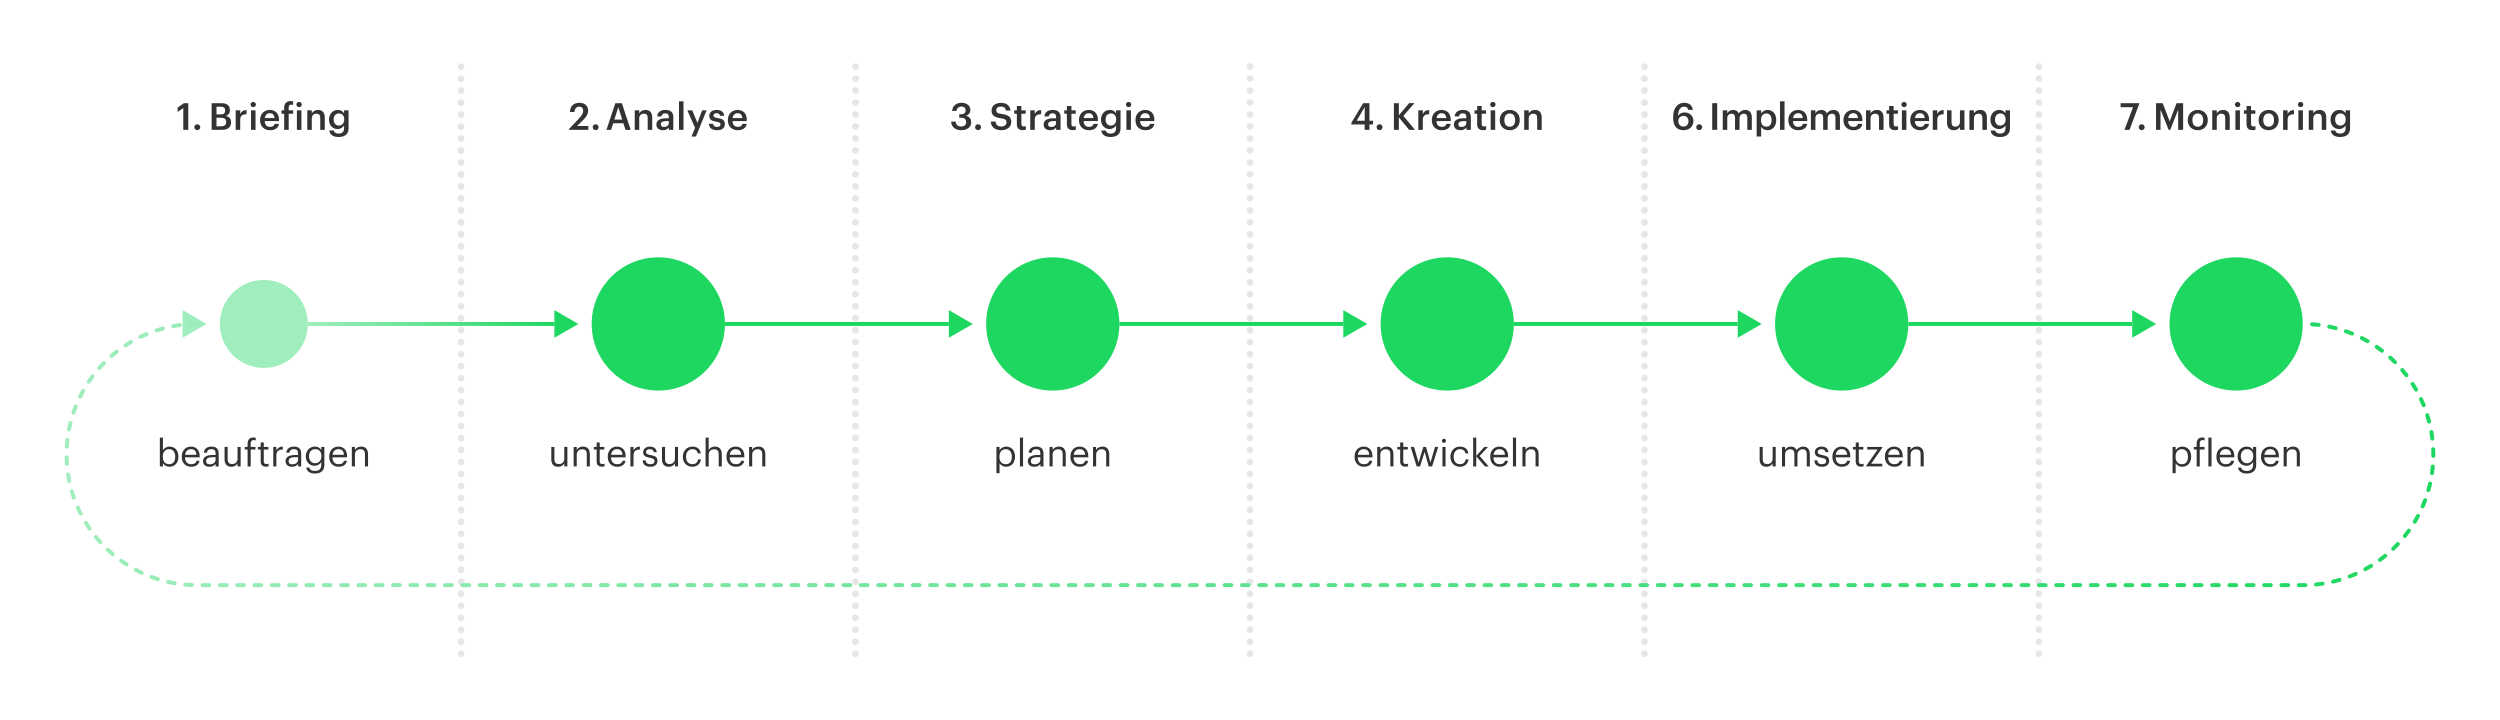 <?xml version="1.0" encoding="UTF-8"?><svg id="Gestaltung" xmlns="http://www.w3.org/2000/svg" xmlns:xlink="http://www.w3.org/1999/xlink" viewBox="0 0 1876 540.59"><defs><style>.cls-1{stroke:#1ed760;stroke-width:3px;}.cls-1,.cls-2,.cls-3{fill:none;stroke-miterlimit:10;}.cls-4{fill:#a0edbd;}.cls-5{fill:#333;}.cls-6{fill:#1ed760;}.cls-2{stroke-dasharray:0 0 .05 8.94;}.cls-2,.cls-3{stroke:#e6e6e6;stroke-linecap:round;stroke-width:5px;}.cls-7{fill:url(#Unbenannter_Verlauf_10);}.cls-8{fill:url(#Unbenannter_Verlauf_5);}</style><linearGradient id="Unbenannter_Verlauf_5" x1="231" y1="243.09" x2="416" y2="243.09" gradientUnits="userSpaceOnUse"><stop offset="0" stop-color="#a0edbd"/><stop offset="1" stop-color="#1ed760"/></linearGradient><linearGradient id="Unbenannter_Verlauf_10" x1="48.52" y1="341.09" x2="1827.5" y2="341.09" gradientUnits="userSpaceOnUse"><stop offset="0" stop-color="#a0edbd"/><stop offset="1" stop-color="#1ed760"/></linearGradient></defs><line class="cls-3" x1="346" y1="50" x2="346" y2="50.03"/><line class="cls-2" x1="346" y1="58.97" x2="346" y2="486.09"/><line class="cls-3" x1="346" y1="490.56" x2="346" y2="490.59"/><line class="cls-3" x1="642" y1="50" x2="642" y2="50.03"/><line class="cls-2" x1="642" y1="58.97" x2="642" y2="486.09"/><line class="cls-3" x1="642" y1="490.56" x2="642" y2="490.59"/><line class="cls-3" x1="938" y1="50" x2="938" y2="50.03"/><line class="cls-2" x1="938" y1="58.97" x2="938" y2="486.09"/><line class="cls-3" x1="938" y1="490.56" x2="938" y2="490.59"/><line class="cls-3" x1="1234" y1="50" x2="1234" y2="50.03"/><line class="cls-2" x1="1234" y1="58.97" x2="1234" y2="486.09"/><line class="cls-3" x1="1234" y1="490.56" x2="1234" y2="490.59"/><line class="cls-3" x1="1530" y1="50" x2="1530" y2="50.03"/><line class="cls-2" x1="1530" y1="58.97" x2="1530" y2="486.09"/><line class="cls-3" x1="1530" y1="490.56" x2="1530" y2="490.59"/><path class="cls-6" d="m416,253.48v-20.79l18,10.4-18,10.39Z"/><rect class="cls-8" x="231" y="241.59" width="185" height="3"/><path class="cls-4" d="m137,253.48v-20.79l18,10.4-18,10.39Z"/><path class="cls-6" d="m712,253.48v-20.79l18,10.4-18,10.39Z"/><line class="cls-1" x1="544" y1="243.09" x2="712" y2="243.09"/><path class="cls-6" d="m1008,253.48v-20.79l18,10.4-18,10.39Z"/><line class="cls-1" x1="840" y1="243.09" x2="1008" y2="243.09"/><path class="cls-6" d="m1304,253.48v-20.79l18,10.4-18,10.39Z"/><line class="cls-1" x1="1136" y1="243.09" x2="1304" y2="243.09"/><path class="cls-6" d="m1600,253.48v-20.79l18,10.4-18,10.39Z"/><line class="cls-1" x1="1432" y1="243.09" x2="1600" y2="243.09"/><path class="cls-7" d="m1728,440.59h-3c-.83,0-1.5-.67-1.5-1.5s.67-1.5,1.5-1.5h3c.66,0,1.31,0,1.97-.02.79-.01,1.51.64,1.53,1.47.02.83-.64,1.51-1.47,1.53-.67.01-1.35.02-2.03.02Zm-11,0h-5c-.83,0-1.5-.67-1.5-1.5s.67-1.5,1.5-1.5h5c.83,0,1.5.67,1.5,1.5s-.67,1.5-1.5,1.5Zm-13,0h-5c-.83,0-1.5-.67-1.5-1.5s.67-1.5,1.5-1.5h5c.83,0,1.5.67,1.5,1.5s-.67,1.5-1.5,1.5Zm-13,0h-5c-.83,0-1.5-.67-1.5-1.5s.67-1.5,1.5-1.5h5c.83,0,1.5.67,1.5,1.5s-.67,1.5-1.5,1.5Zm-13,0h-5c-.83,0-1.5-.67-1.5-1.5s.67-1.5,1.5-1.5h5c.83,0,1.5.67,1.5,1.5s-.67,1.5-1.5,1.5Zm-13,0h-5c-.83,0-1.5-.67-1.5-1.5s.67-1.5,1.5-1.5h5c.83,0,1.5.67,1.5,1.5s-.67,1.5-1.5,1.5Zm-13,0h-5c-.83,0-1.5-.67-1.5-1.5s.67-1.5,1.5-1.5h5c.83,0,1.5.67,1.5,1.5s-.67,1.5-1.5,1.5Zm-13,0h-5c-.83,0-1.5-.67-1.5-1.5s.67-1.5,1.5-1.5h5c.83,0,1.5.67,1.5,1.5s-.67,1.5-1.5,1.5Zm-13,0h-5c-.83,0-1.5-.67-1.5-1.5s.67-1.5,1.5-1.5h5c.83,0,1.5.67,1.5,1.5s-.67,1.5-1.5,1.5Zm-13,0h-5c-.83,0-1.5-.67-1.5-1.5s.67-1.5,1.5-1.5h5c.83,0,1.5.67,1.5,1.5s-.67,1.5-1.5,1.5Zm-13,0h-5c-.83,0-1.5-.67-1.5-1.5s.67-1.5,1.5-1.5h5c.83,0,1.5.67,1.5,1.5s-.67,1.5-1.5,1.5Zm-13,0h-5c-.83,0-1.5-.67-1.5-1.5s.67-1.5,1.5-1.5h5c.83,0,1.5.67,1.5,1.5s-.67,1.5-1.5,1.5Zm-13,0h-5c-.83,0-1.5-.67-1.5-1.5s.67-1.5,1.5-1.5h5c.83,0,1.5.67,1.5,1.5s-.67,1.5-1.5,1.5Zm-13,0h-5c-.83,0-1.5-.67-1.5-1.5s.67-1.5,1.5-1.5h5c.83,0,1.5.67,1.5,1.5s-.67,1.5-1.5,1.5Zm-13,0h-5c-.83,0-1.5-.67-1.5-1.5s.67-1.5,1.5-1.5h5c.83,0,1.5.67,1.5,1.5s-.67,1.5-1.5,1.5Zm-13,0h-5c-.83,0-1.5-.67-1.5-1.5s.67-1.5,1.5-1.5h5c.83,0,1.5.67,1.5,1.5s-.67,1.5-1.5,1.5Zm-13,0h-5c-.83,0-1.5-.67-1.5-1.5s.67-1.5,1.5-1.5h5c.83,0,1.5.67,1.5,1.5s-.67,1.5-1.5,1.5Zm-13,0h-5c-.83,0-1.5-.67-1.5-1.5s.67-1.5,1.5-1.5h5c.83,0,1.5.67,1.5,1.5s-.67,1.5-1.5,1.5Zm-13,0h-5c-.83,0-1.5-.67-1.5-1.5s.67-1.5,1.5-1.5h5c.83,0,1.5.67,1.5,1.5s-.67,1.5-1.5,1.5Zm-13,0h-5c-.83,0-1.5-.67-1.5-1.5s.67-1.5,1.5-1.5h5c.83,0,1.5.67,1.5,1.5s-.67,1.5-1.5,1.5Zm-13,0h-5c-.83,0-1.5-.67-1.5-1.5s.67-1.5,1.5-1.5h5c.83,0,1.5.67,1.5,1.5s-.67,1.5-1.5,1.5Zm-13,0h-5c-.83,0-1.5-.67-1.5-1.5s.67-1.5,1.5-1.5h5c.83,0,1.5.67,1.5,1.5s-.67,1.5-1.5,1.5Zm-13,0h-5c-.83,0-1.5-.67-1.5-1.5s.67-1.5,1.5-1.5h5c.83,0,1.5.67,1.5,1.5s-.67,1.5-1.5,1.5Zm-13,0h-5c-.83,0-1.5-.67-1.5-1.5s.67-1.5,1.5-1.5h5c.83,0,1.5.67,1.5,1.5s-.67,1.5-1.5,1.5Zm-13,0h-5c-.83,0-1.5-.67-1.5-1.5s.67-1.5,1.5-1.5h5c.83,0,1.5.67,1.5,1.5s-.67,1.5-1.5,1.5Zm-13,0h-5c-.83,0-1.5-.67-1.5-1.5s.67-1.5,1.5-1.5h5c.83,0,1.5.67,1.5,1.5s-.67,1.5-1.5,1.5Zm-13,0h-5c-.83,0-1.5-.67-1.5-1.5s.67-1.5,1.5-1.5h5c.83,0,1.5.67,1.5,1.5s-.67,1.5-1.5,1.5Zm-13,0h-5c-.83,0-1.5-.67-1.5-1.5s.67-1.5,1.5-1.5h5c.83,0,1.5.67,1.5,1.5s-.67,1.5-1.5,1.5Zm-13,0h-5c-.83,0-1.5-.67-1.5-1.5s.67-1.5,1.5-1.5h5c.83,0,1.5.67,1.5,1.5s-.67,1.5-1.5,1.5Zm-13,0h-5c-.83,0-1.5-.67-1.5-1.5s.67-1.5,1.5-1.5h5c.83,0,1.5.67,1.5,1.5s-.67,1.5-1.5,1.5Zm-13,0h-5c-.83,0-1.5-.67-1.5-1.5s.67-1.5,1.5-1.5h5c.83,0,1.5.67,1.5,1.5s-.67,1.5-1.5,1.5Zm-13,0h-5c-.83,0-1.5-.67-1.5-1.5s.67-1.5,1.5-1.5h5c.83,0,1.5.67,1.5,1.5s-.67,1.5-1.5,1.5Zm-13,0h-5c-.83,0-1.5-.67-1.5-1.5s.67-1.5,1.5-1.5h5c.83,0,1.5.67,1.5,1.5s-.67,1.5-1.5,1.5Zm-13,0h-5c-.83,0-1.5-.67-1.5-1.5s.67-1.5,1.5-1.5h5c.83,0,1.5.67,1.5,1.5s-.67,1.5-1.5,1.5Zm-13,0h-5c-.83,0-1.5-.67-1.5-1.5s.67-1.5,1.5-1.5h5c.83,0,1.5.67,1.5,1.5s-.67,1.5-1.5,1.5Zm-13,0h-5c-.83,0-1.5-.67-1.5-1.5s.67-1.5,1.5-1.5h5c.83,0,1.5.67,1.5,1.5s-.67,1.5-1.5,1.5Zm-13,0h-5c-.83,0-1.5-.67-1.5-1.5s.67-1.5,1.5-1.5h5c.83,0,1.5.67,1.5,1.5s-.67,1.5-1.5,1.5Zm-13,0h-5c-.83,0-1.5-.67-1.5-1.5s.67-1.5,1.5-1.5h5c.83,0,1.5.67,1.5,1.5s-.67,1.5-1.5,1.5Zm-13,0h-5c-.83,0-1.5-.67-1.5-1.5s.67-1.5,1.5-1.5h5c.83,0,1.5.67,1.5,1.5s-.67,1.5-1.5,1.5Zm-13,0h-5c-.83,0-1.5-.67-1.5-1.5s.67-1.5,1.5-1.5h5c.83,0,1.5.67,1.5,1.5s-.67,1.5-1.5,1.5Zm-13,0h-5c-.83,0-1.5-.67-1.5-1.5s.67-1.5,1.5-1.5h5c.83,0,1.5.67,1.5,1.5s-.67,1.5-1.5,1.5Zm-13,0h-5c-.83,0-1.5-.67-1.5-1.5s.67-1.5,1.5-1.5h5c.83,0,1.5.67,1.5,1.5s-.67,1.5-1.5,1.5Zm-13,0h-5c-.83,0-1.5-.67-1.5-1.5s.67-1.5,1.5-1.5h5c.83,0,1.5.67,1.5,1.5s-.67,1.5-1.5,1.5Zm-13,0h-5c-.83,0-1.5-.67-1.5-1.5s.67-1.5,1.5-1.5h5c.83,0,1.5.67,1.5,1.5s-.67,1.5-1.5,1.5Zm-13,0h-5c-.83,0-1.5-.67-1.5-1.5s.67-1.5,1.5-1.5h5c.83,0,1.5.67,1.5,1.5s-.67,1.5-1.5,1.5Zm-13,0h-5c-.83,0-1.5-.67-1.5-1.5s.67-1.5,1.5-1.5h5c.83,0,1.5.67,1.5,1.5s-.67,1.5-1.5,1.5Zm-13,0h-5c-.83,0-1.5-.67-1.5-1.5s.67-1.5,1.5-1.5h5c.83,0,1.5.67,1.5,1.5s-.67,1.5-1.5,1.5Zm-13,0h-5c-.83,0-1.5-.67-1.5-1.5s.67-1.5,1.5-1.5h5c.83,0,1.5.67,1.5,1.5s-.67,1.5-1.5,1.5Zm-13,0h-5c-.83,0-1.5-.67-1.5-1.5s.67-1.5,1.5-1.5h5c.83,0,1.5.67,1.5,1.5s-.67,1.5-1.5,1.5Zm-13,0h-5c-.83,0-1.5-.67-1.5-1.5s.67-1.5,1.5-1.5h5c.83,0,1.5.67,1.5,1.5s-.67,1.5-1.5,1.5Zm-13,0h-5c-.83,0-1.5-.67-1.5-1.5s.67-1.5,1.5-1.5h5c.83,0,1.5.67,1.5,1.5s-.67,1.5-1.5,1.5Zm-13,0h-5c-.83,0-1.5-.67-1.5-1.5s.67-1.5,1.5-1.5h5c.83,0,1.5.67,1.5,1.5s-.67,1.5-1.5,1.5Zm-13,0h-5c-.83,0-1.5-.67-1.5-1.5s.67-1.5,1.5-1.5h5c.83,0,1.5.67,1.5,1.5s-.67,1.5-1.5,1.5Zm-13,0h-5c-.83,0-1.5-.67-1.5-1.5s.67-1.5,1.5-1.5h5c.83,0,1.5.67,1.5,1.5s-.67,1.5-1.5,1.5Zm-13,0h-5c-.83,0-1.5-.67-1.5-1.5s.67-1.5,1.5-1.5h5c.83,0,1.5.67,1.5,1.5s-.67,1.5-1.5,1.5Zm-13,0h-5c-.83,0-1.5-.67-1.5-1.5s.67-1.5,1.5-1.5h5c.83,0,1.5.67,1.5,1.5s-.67,1.5-1.5,1.5Zm-13,0h-5c-.83,0-1.5-.67-1.5-1.5s.67-1.5,1.5-1.5h5c.83,0,1.5.67,1.5,1.5s-.67,1.5-1.5,1.5Zm-13,0h-5c-.83,0-1.5-.67-1.5-1.5s.67-1.5,1.5-1.5h5c.83,0,1.5.67,1.5,1.5s-.67,1.5-1.5,1.5Zm-13,0h-5c-.83,0-1.5-.67-1.5-1.5s.67-1.5,1.5-1.5h5c.83,0,1.5.67,1.5,1.5s-.67,1.5-1.5,1.5Zm-13,0h-5c-.83,0-1.5-.67-1.5-1.5s.67-1.5,1.5-1.5h5c.83,0,1.5.67,1.5,1.5s-.67,1.5-1.5,1.5Zm-13,0h-5c-.83,0-1.5-.67-1.5-1.5s.67-1.5,1.5-1.5h5c.83,0,1.5.67,1.5,1.5s-.67,1.5-1.5,1.5Zm-13,0h-5c-.83,0-1.5-.67-1.5-1.5s.67-1.5,1.5-1.5h5c.83,0,1.5.67,1.5,1.5s-.67,1.5-1.5,1.5Zm-13,0h-5c-.83,0-1.5-.67-1.5-1.5s.67-1.5,1.5-1.5h5c.83,0,1.5.67,1.5,1.5s-.67,1.5-1.5,1.5Zm-13,0h-5c-.83,0-1.5-.67-1.5-1.5s.67-1.5,1.5-1.5h5c.83,0,1.5.67,1.5,1.5s-.67,1.5-1.5,1.5Zm-13,0h-5c-.83,0-1.5-.67-1.5-1.5s.67-1.5,1.5-1.5h5c.83,0,1.5.67,1.5,1.5s-.67,1.5-1.5,1.5Zm-13,0h-5c-.83,0-1.5-.67-1.5-1.5s.67-1.5,1.5-1.5h5c.83,0,1.5.67,1.5,1.5s-.67,1.5-1.5,1.5Zm-13,0h-5c-.83,0-1.5-.67-1.5-1.5s.67-1.5,1.5-1.5h5c.83,0,1.5.67,1.5,1.5s-.67,1.5-1.5,1.5Zm-13,0h-5c-.83,0-1.5-.67-1.5-1.5s.67-1.5,1.5-1.5h5c.83,0,1.5.67,1.5,1.5s-.67,1.5-1.5,1.5Zm-13,0h-5c-.83,0-1.5-.67-1.5-1.5s.67-1.5,1.5-1.5h5c.83,0,1.5.67,1.5,1.5s-.67,1.5-1.5,1.5Zm-13,0h-5c-.83,0-1.5-.67-1.5-1.5s.67-1.5,1.5-1.5h5c.83,0,1.5.67,1.5,1.5s-.67,1.5-1.5,1.5Zm-13,0h-5c-.83,0-1.5-.67-1.5-1.5s.67-1.5,1.5-1.5h5c.83,0,1.5.67,1.5,1.5s-.67,1.5-1.5,1.5Zm-13,0h-5c-.83,0-1.5-.67-1.5-1.5s.67-1.5,1.5-1.5h5c.83,0,1.5.67,1.5,1.5s-.67,1.5-1.5,1.5Zm-13,0h-5c-.83,0-1.5-.67-1.5-1.5s.67-1.5,1.5-1.5h5c.83,0,1.5.67,1.5,1.5s-.67,1.5-1.5,1.5Zm-13,0h-5c-.83,0-1.5-.67-1.5-1.5s.67-1.5,1.5-1.5h5c.83,0,1.5.67,1.5,1.5s-.67,1.5-1.5,1.5Zm-13,0h-5c-.83,0-1.5-.67-1.5-1.5s.67-1.5,1.5-1.5h5c.83,0,1.5.67,1.5,1.5s-.67,1.5-1.5,1.5Zm-13,0h-5c-.83,0-1.5-.67-1.5-1.5s.67-1.5,1.5-1.5h5c.83,0,1.5.67,1.5,1.5s-.67,1.5-1.5,1.5Zm-13,0h-5c-.83,0-1.5-.67-1.5-1.5s.67-1.5,1.5-1.5h5c.83,0,1.5.67,1.5,1.5s-.67,1.5-1.5,1.5Zm-13,0h-5c-.83,0-1.5-.67-1.5-1.5s.67-1.5,1.5-1.5h5c.83,0,1.5.67,1.5,1.5s-.67,1.5-1.5,1.5Zm-13,0h-5c-.83,0-1.5-.67-1.5-1.5s.67-1.5,1.5-1.5h5c.83,0,1.5.67,1.5,1.5s-.67,1.5-1.5,1.5Zm-13,0h-5c-.83,0-1.5-.67-1.5-1.5s.67-1.5,1.5-1.5h5c.83,0,1.5.67,1.5,1.5s-.67,1.5-1.5,1.5Zm-13,0h-5c-.83,0-1.5-.67-1.5-1.5s.67-1.5,1.5-1.5h5c.83,0,1.5.67,1.5,1.5s-.67,1.5-1.5,1.5Zm-13,0h-5c-.83,0-1.5-.67-1.5-1.5s.67-1.5,1.5-1.5h5c.83,0,1.5.67,1.5,1.5s-.67,1.5-1.5,1.5Zm-13,0h-5c-.83,0-1.5-.67-1.5-1.5s.67-1.5,1.5-1.5h5c.83,0,1.5.67,1.5,1.5s-.67,1.5-1.5,1.5Zm-13,0h-5c-.83,0-1.5-.67-1.5-1.5s.67-1.5,1.5-1.5h5c.83,0,1.5.67,1.5,1.5s-.67,1.5-1.5,1.5Zm-13,0h-5c-.83,0-1.5-.67-1.5-1.5s.67-1.5,1.5-1.5h5c.83,0,1.5.67,1.5,1.5s-.67,1.5-1.5,1.5Zm-13,0h-5c-.83,0-1.5-.67-1.5-1.5s.67-1.5,1.5-1.5h5c.83,0,1.5.67,1.5,1.5s-.67,1.5-1.5,1.5Zm-13,0h-5c-.83,0-1.5-.67-1.5-1.5s.67-1.5,1.5-1.5h5c.83,0,1.5.67,1.5,1.5s-.67,1.5-1.5,1.5Zm-13,0h-5c-.83,0-1.5-.67-1.5-1.5s.67-1.5,1.5-1.5h5c.83,0,1.5.67,1.5,1.5s-.67,1.5-1.5,1.5Zm-13,0h-5c-.83,0-1.5-.67-1.5-1.5s.67-1.5,1.5-1.5h5c.83,0,1.5.67,1.5,1.5s-.67,1.5-1.5,1.5Zm-13,0h-5c-.83,0-1.5-.67-1.5-1.5s.67-1.5,1.5-1.5h5c.83,0,1.5.67,1.5,1.5s-.67,1.5-1.5,1.5Zm-13,0h-5c-.83,0-1.5-.67-1.5-1.5s.67-1.5,1.5-1.5h5c.83,0,1.5.67,1.5,1.5s-.67,1.5-1.5,1.5Zm-13,0h-5c-.83,0-1.5-.67-1.5-1.5s.67-1.5,1.5-1.5h5c.83,0,1.5.67,1.5,1.5s-.67,1.5-1.5,1.5Zm-13,0h-5c-.83,0-1.5-.67-1.5-1.5s.67-1.5,1.5-1.5h5c.83,0,1.5.67,1.5,1.5s-.67,1.5-1.5,1.5Zm-13,0h-5c-.83,0-1.5-.67-1.5-1.5s.67-1.5,1.5-1.5h5c.83,0,1.5.67,1.5,1.5s-.67,1.5-1.5,1.5Zm-13,0h-5c-.83,0-1.5-.67-1.5-1.5s.67-1.5,1.5-1.5h5c.83,0,1.5.67,1.5,1.5s-.67,1.5-1.5,1.5Zm-13,0h-5c-.83,0-1.5-.67-1.5-1.5s.67-1.5,1.5-1.5h5c.83,0,1.5.67,1.5,1.5s-.67,1.5-1.5,1.5Zm-13,0h-5c-.83,0-1.5-.67-1.5-1.5s.67-1.5,1.5-1.5h5c.83,0,1.5.67,1.5,1.5s-.67,1.5-1.5,1.5Zm-13,0h-5c-.83,0-1.5-.67-1.5-1.5s.67-1.5,1.5-1.5h5c.83,0,1.5.67,1.5,1.5s-.67,1.5-1.5,1.5Zm-13,0h-5c-.83,0-1.5-.67-1.5-1.5s.67-1.5,1.5-1.5h5c.83,0,1.5.67,1.5,1.5s-.67,1.5-1.5,1.5Zm-13,0h-5c-.83,0-1.5-.67-1.5-1.5s.67-1.5,1.5-1.5h5c.83,0,1.5.67,1.5,1.5s-.67,1.5-1.5,1.5Zm-13,0h-5c-.83,0-1.5-.67-1.5-1.5s.67-1.5,1.5-1.5h5c.83,0,1.5.67,1.5,1.5s-.67,1.5-1.5,1.5Zm-13,0h-5c-.83,0-1.5-.67-1.5-1.5s.67-1.5,1.5-1.5h5c.83,0,1.5.67,1.5,1.5s-.67,1.5-1.5,1.5Zm-13,0h-5c-.83,0-1.5-.67-1.5-1.5s.67-1.5,1.5-1.5h5c.83,0,1.5.67,1.5,1.5s-.67,1.5-1.5,1.5Zm-13,0h-5c-.83,0-1.5-.67-1.5-1.5s.67-1.5,1.5-1.5h5c.83,0,1.5.67,1.5,1.5s-.67,1.5-1.5,1.5Zm-13,0h-5c-.83,0-1.5-.67-1.5-1.5s.67-1.5,1.5-1.5h5c.83,0,1.5.67,1.5,1.5s-.67,1.5-1.5,1.5Zm-13,0h-5c-.83,0-1.5-.67-1.5-1.5s.67-1.5,1.5-1.5h5c.83,0,1.5.67,1.5,1.5s-.67,1.5-1.5,1.5Zm-13,0h-5c-.83,0-1.5-.67-1.5-1.5s.67-1.5,1.5-1.5h5c.83,0,1.5.67,1.5,1.5s-.67,1.5-1.5,1.5Zm-13,0h-5c-.83,0-1.5-.67-1.5-1.5s.67-1.5,1.5-1.5h5c.83,0,1.5.67,1.5,1.5s-.67,1.5-1.5,1.5Zm-13,0h-5c-.83,0-1.5-.67-1.5-1.5s.67-1.5,1.5-1.5h5c.83,0,1.5.67,1.5,1.5s-.67,1.5-1.5,1.5Zm-13,0h-5c-.83,0-1.5-.67-1.5-1.5s.67-1.5,1.5-1.5h5c.83,0,1.5.67,1.5,1.5s-.67,1.5-1.5,1.5Zm-13,0h-5c-.83,0-1.5-.67-1.5-1.5s.67-1.5,1.5-1.5h5c.83,0,1.5.67,1.5,1.5s-.67,1.5-1.5,1.5Zm-13,0h-5c-.83,0-1.5-.67-1.5-1.5s.67-1.5,1.5-1.5h5c.83,0,1.5.67,1.5,1.5s-.67,1.5-1.5,1.5Zm-13,0h-5c-.83,0-1.5-.67-1.5-1.5s.67-1.5,1.5-1.5h5c.83,0,1.5.67,1.5,1.5s-.67,1.5-1.5,1.5Zm-13,0h-5c-.83,0-1.5-.67-1.5-1.5s.67-1.5,1.5-1.5h5c.83,0,1.5.67,1.5,1.5s-.67,1.5-1.5,1.5Zm-13,0h-5c-.83,0-1.5-.67-1.5-1.5s.67-1.5,1.5-1.5h5c.83,0,1.5.67,1.5,1.5s-.67,1.5-1.5,1.5Zm-13,0h-5c-.83,0-1.5-.67-1.5-1.5s.67-1.5,1.5-1.5h5c.83,0,1.5.67,1.5,1.5s-.67,1.5-1.5,1.5Zm-13,0h-5c-.83,0-1.5-.67-1.5-1.5s.67-1.5,1.5-1.5h5c.83,0,1.5.67,1.5,1.5s-.67,1.5-1.5,1.5Zm-13,0h-5c-.83,0-1.5-.67-1.5-1.5s.67-1.5,1.5-1.5h5c.83,0,1.5.67,1.5,1.5s-.67,1.5-1.5,1.5Zm-13,0h-5c-.83,0-1.5-.67-1.5-1.5s.67-1.5,1.5-1.5h5c.83,0,1.5.67,1.5,1.5s-.67,1.5-1.5,1.5Zm-13,0h-5c-.83,0-1.5-.67-1.5-1.5s.67-1.5,1.5-1.5h5c.83,0,1.5.67,1.5,1.5s-.67,1.5-1.5,1.5Zm-13,0h-5c-.83,0-1.5-.67-1.5-1.5s.67-1.5,1.5-1.5h5c.83,0,1.5.67,1.5,1.5s-.67,1.5-1.5,1.5Zm-13,0h-5c-.83,0-1.5-.67-1.5-1.5s.67-1.5,1.5-1.5h5c.83,0,1.5.67,1.5,1.5s-.67,1.5-1.5,1.5Zm-13-.08s-.04,0-.06,0c-1.68-.07-3.38-.18-5.06-.33-.82-.08-1.43-.8-1.36-1.63.08-.83.8-1.43,1.63-1.36,1.63.15,3.28.26,4.91.32.83.03,1.47.73,1.44,1.56-.03.81-.7,1.44-1.5,1.44Zm1593.97-.42c-.76,0-1.41-.58-1.49-1.35-.08-.82.52-1.56,1.34-1.64,1.63-.16,3.27-.37,4.88-.62.83-.12,1.58.44,1.71,1.26.13.82-.44,1.58-1.26,1.71-1.66.25-3.36.47-5.03.64-.05,0-.1,0-.15,0Zm-1606.89-.95c-.09,0-.17,0-.26-.02-1.65-.29-3.33-.62-4.98-1-.81-.18-1.31-.99-1.13-1.8.18-.81.98-1.32,1.8-1.13,1.6.36,3.22.69,4.82.97.82.14,1.36.92,1.22,1.73-.13.73-.76,1.24-1.48,1.24Zm1619.69-1.21c-.68,0-1.29-.46-1.46-1.15-.19-.81.31-1.61,1.11-1.81,1.59-.38,3.19-.8,4.76-1.26.79-.23,1.63.22,1.86,1.02.23.79-.22,1.63-1.02,1.86-1.62.47-3.27.91-4.91,1.3-.12.03-.23.04-.35.04Zm-1632.31-1.86c-.15,0-.3-.02-.45-.07-1.62-.51-3.23-1.07-4.8-1.65-.78-.29-1.17-1.15-.88-1.93.29-.78,1.15-1.17,1.93-.88,1.52.57,3.08,1.11,4.65,1.6.79.25,1.23,1.09.98,1.88-.2.64-.79,1.05-1.43,1.05Zm1644.71-1.98c-.6,0-1.17-.37-1.4-.96-.3-.77.09-1.64.86-1.94,1.52-.59,3.06-1.22,4.55-1.89.76-.34,1.64,0,1.98.76.34.76,0,1.64-.76,1.98-1.54.69-3.12,1.34-4.7,1.95-.18.07-.36.1-.54.1Zm-1656.81-2.74c-.21,0-.43-.04-.64-.14-1.52-.71-3.04-1.48-4.53-2.27-.73-.39-1.01-1.3-.62-2.03.39-.73,1.3-1.01,2.03-.62,1.44.77,2.92,1.51,4.39,2.2.75.35,1.07,1.25.72,2-.26.54-.8.86-1.36.86Zm1668.6-2.73c-.53,0-1.04-.28-1.32-.78-.4-.73-.13-1.64.6-2.04,1.44-.79,2.87-1.62,4.26-2.47.7-.43,1.63-.22,2.06.49.44.71.22,1.63-.49,2.06-1.43.88-2.91,1.74-4.39,2.55-.23.12-.48.18-.72.18Zm-1679.96-3.56c-.28,0-.56-.08-.81-.24-1.42-.91-2.83-1.87-4.19-2.85-.67-.48-.83-1.42-.34-2.09.48-.67,1.42-.83,2.09-.34,1.32.95,2.69,1.88,4.07,2.77.7.45.9,1.38.45,2.07-.29.45-.77.69-1.26.69Zm1690.92-3.42c-.46,0-.92-.21-1.21-.61-.49-.67-.35-1.61.32-2.1,1.32-.97,2.63-1.98,3.89-3.01.64-.53,1.59-.43,2.11.21.52.64.43,1.59-.21,2.11-1.31,1.07-2.66,2.11-4.02,3.11-.27.2-.58.29-.89.29Zm-1701.34-4.31c-.34,0-.69-.12-.97-.36-1.28-1.09-2.56-2.23-3.78-3.38-.6-.57-.63-1.52-.07-2.12.57-.6,1.52-.63,2.12-.07,1.19,1.12,2.42,2.22,3.67,3.28.63.54.71,1.48.17,2.12-.3.35-.72.53-1.14.53Zm1711.28-4.05c-.39,0-.79-.15-1.08-.46-.57-.6-.55-1.55.04-2.12,1.17-1.13,2.34-2.31,3.46-3.5.57-.6,1.52-.63,2.12-.06.6.57.63,1.52.06,2.12-1.16,1.23-2.36,2.44-3.57,3.61-.29.28-.67.42-1.04.42Zm-1720.61-4.99c-.41,0-.82-.17-1.11-.5-1.13-1.25-2.25-2.55-3.31-3.85-.52-.64-.43-1.59.21-2.11.64-.53,1.59-.43,2.11.21,1.03,1.26,2.11,2.52,3.21,3.74.56.61.51,1.56-.11,2.12-.29.26-.65.39-1,.39Zm1729.36-4.61c-.33,0-.66-.11-.93-.33-.65-.52-.75-1.46-.24-2.11,1.02-1.28,2.02-2.6,2.97-3.92.48-.67,1.42-.83,2.09-.34.67.48.83,1.42.34,2.09-.98,1.37-2.01,2.73-3.06,4.04-.3.37-.73.56-1.17.56Zm-1737.41-5.58c-.48,0-.95-.23-1.24-.65-.96-1.39-1.89-2.82-2.77-4.26-.43-.71-.21-1.63.49-2.06.71-.44,1.63-.22,2.06.49.86,1.39,1.76,2.78,2.69,4.13.47.68.3,1.62-.38,2.09-.26.18-.56.26-.85.26Zm1744.82-5.08c-.26,0-.53-.07-.77-.21-.71-.43-.94-1.35-.51-2.06.84-1.4,1.66-2.84,2.42-4.27.39-.73,1.3-1.01,2.03-.62.73.39,1.01,1.3.62,2.03-.79,1.48-1.63,2.96-2.5,4.41-.28.47-.78.73-1.29.73Zm-1751.47-6.09c-.55,0-1.07-.3-1.34-.82-.76-1.5-1.5-3.05-2.19-4.59-.34-.76,0-1.64.76-1.98.76-.34,1.64,0,1.98.76.67,1.49,1.38,2.99,2.12,4.45.38.74.08,1.64-.66,2.02-.22.11-.45.16-.68.16Zm1757.4-5.45c-.2,0-.4-.04-.59-.12-.76-.33-1.11-1.21-.78-1.97.65-1.49,1.26-3.02,1.83-4.55.29-.78,1.16-1.17,1.93-.88.78.29,1.17,1.15.88,1.93-.59,1.58-1.23,3.16-1.89,4.7-.24.57-.8.9-1.38.9Zm-1762.51-6.51c-.62,0-1.2-.39-1.42-1-.55-1.58-1.08-3.21-1.55-4.83-.23-.79.22-1.63,1.02-1.86.79-.23,1.63.22,1.86,1.02.46,1.57.97,3.15,1.51,4.69.27.78-.14,1.64-.92,1.91-.16.06-.33.08-.5.08Zm1766.86-5.71c-.13,0-.27-.02-.41-.06-.8-.22-1.26-1.05-1.04-1.85.44-1.56.85-3.17,1.21-4.77.18-.81.99-1.31,1.8-1.13.81.18,1.31.99,1.13,1.8-.38,1.65-.8,3.3-1.25,4.92-.19.66-.79,1.09-1.44,1.09Zm-1770.32-6.8c-.7,0-1.32-.49-1.47-1.2-.34-1.65-.64-3.33-.9-4.99-.12-.82.44-1.58,1.26-1.71.82-.12,1.58.44,1.71,1.26.25,1.61.54,3.24.87,4.84.17.81-.36,1.6-1.17,1.77-.1.02-.2.03-.3.03Zm1773-5.9c-.07,0-.14,0-.21-.02-.82-.12-1.39-.88-1.27-1.7.23-1.61.42-3.26.57-4.89.08-.83.81-1.43,1.63-1.36.83.08,1.43.8,1.36,1.63-.15,1.68-.35,3.38-.59,5.04-.11.75-.75,1.29-1.48,1.29Zm-1774.77-6.96c-.78,0-1.44-.6-1.49-1.39-.12-1.68-.2-3.39-.23-5.07-.02-.83.64-1.51,1.47-1.53.85,0,1.51.64,1.53,1.47.03,1.63.11,3.29.22,4.92.06.83-.56,1.54-1.39,1.6-.04,0-.07,0-.11,0Zm1775.75-5.99h-.01c-.83,0-1.49-.68-1.49-1.51v-1c0-1.31-.02-2.63-.07-3.93-.03-.83.61-1.53,1.44-1.56.02,0,.04,0,.06,0,.8,0,1.47.63,1.5,1.44.05,1.34.08,2.7.08,4.05v1.02c-.01.82-.68,1.49-1.5,1.49Zm-1775.81-7s-.06,0-.09,0c-.83-.05-1.46-.76-1.41-1.59.1-1.69.25-3.39.43-5.05.09-.82.83-1.41,1.66-1.33.82.09,1.42.83,1.32,1.66-.18,1.62-.32,3.27-.42,4.9-.05.8-.71,1.41-1.5,1.41Zm1775.09-5.97c-.75,0-1.39-.56-1.49-1.32-.2-1.62-.44-3.25-.72-4.87-.14-.82.4-1.59,1.22-1.73.81-.15,1.59.4,1.73,1.22.29,1.66.54,3.35.74,5.02.1.82-.49,1.57-1.31,1.67-.06,0-.12.01-.18.01Zm-1773.46-6.92c-.1,0-.19,0-.29-.03-.81-.16-1.34-.95-1.18-1.76.32-1.65.69-3.32,1.1-4.95.2-.8,1.01-1.29,1.82-1.09.8.2,1.29,1.01,1.09,1.82-.39,1.59-.75,3.2-1.07,4.8-.14.72-.77,1.21-1.47,1.21Zm1771.04-5.84c-.67,0-1.28-.45-1.45-1.12-.41-1.58-.87-3.17-1.36-4.73-.25-.79.19-1.63.98-1.88.79-.25,1.63.19,1.88.98.51,1.61.98,3.25,1.4,4.88.21.8-.27,1.62-1.08,1.83-.13.03-.25.05-.38.05Zm-1767.71-6.71c-.16,0-.32-.03-.48-.08-.78-.27-1.21-1.12-.94-1.9.54-1.6,1.13-3.2,1.75-4.76.3-.77,1.17-1.15,1.95-.84.77.31,1.15,1.18.84,1.95-.6,1.52-1.17,3.07-1.7,4.62-.21.63-.8,1.02-1.42,1.02Zm1763.61-5.62c-.59,0-1.15-.35-1.39-.93-.62-1.52-1.29-3.04-1.98-4.51-.35-.75-.03-1.64.72-2,.75-.35,1.64-.03,2,.72.71,1.52,1.4,3.09,2.04,4.66.31.77-.05,1.64-.82,1.96-.19.08-.38.11-.57.11Zm-1758.64-6.37c-.22,0-.45-.05-.66-.16-.74-.37-1.05-1.27-.68-2.01.75-1.51,1.54-3.01,2.36-4.48.41-.72,1.32-.98,2.04-.58.72.4.98,1.32.58,2.04-.8,1.42-1.57,2.89-2.29,4.35-.26.53-.79.83-1.35.83Zm1752.93-5.31c-.52,0-1.03-.27-1.3-.75-.82-1.42-1.68-2.84-2.56-4.21-.45-.7-.25-1.62.45-2.07.69-.45,1.62-.25,2.07.45.91,1.41,1.8,2.87,2.64,4.34.41.72.17,1.64-.55,2.05-.24.14-.49.2-.75.2Zm-1746.42-5.92c-.29,0-.58-.08-.84-.26-.69-.46-.87-1.4-.41-2.08.94-1.39,1.93-2.78,2.94-4.13.5-.66,1.44-.8,2.1-.3.66.5.8,1.44.3,2.1-.98,1.31-1.94,2.66-2.85,4.01-.29.43-.76.66-1.25.66Zm1739.21-4.9c-.45,0-.9-.2-1.19-.59-1-1.3-2.04-2.59-3.09-3.83-.54-.63-.46-1.58.17-2.11.63-.54,1.58-.46,2.11.17,1.09,1.28,2.16,2.61,3.19,3.95.5.66.38,1.6-.28,2.1-.27.21-.59.31-.91.31Zm-1731.27-5.37c-.35,0-.71-.12-.99-.38-.62-.55-.68-1.5-.13-2.12,1.12-1.26,2.28-2.51,3.46-3.71.58-.59,1.53-.6,2.12-.02.59.58.6,1.53.02,2.12-1.14,1.17-2.27,2.38-3.35,3.6-.3.34-.71.51-1.12.51Zm1722.71-4.4c-.38,0-.77-.15-1.06-.44-1.16-1.16-2.36-2.3-3.57-3.39-.62-.56-.66-1.5-.11-2.12.55-.62,1.5-.66,2.12-.11,1.25,1.12,2.48,2.3,3.68,3.49.59.59.59,1.54,0,2.12-.29.29-.68.44-1.06.44Zm-1713.48-4.74c-.42,0-.84-.18-1.13-.52-.54-.63-.48-1.57.15-2.12,1.27-1.11,2.59-2.19,3.92-3.23.65-.51,1.59-.4,2.11.26.51.65.4,1.6-.26,2.11-1.28,1.01-2.56,2.06-3.8,3.13-.28.25-.63.37-.98.37Zm1703.71-3.82c-.32,0-.64-.1-.91-.31-1.3-.99-2.64-1.97-3.98-2.89-.68-.47-.86-1.4-.39-2.09.47-.68,1.4-.85,2.09-.39,1.38.95,2.77,1.95,4.1,2.98.66.5.78,1.44.28,2.1-.3.39-.74.59-1.19.59Zm-1693.35-4.03c-.49,0-.97-.24-1.25-.67-.46-.69-.26-1.62.43-2.08,1.41-.93,2.86-1.83,4.31-2.69.71-.42,1.63-.18,2.05.53.42.71.18,1.63-.53,2.05-1.41.83-2.82,1.71-4.18,2.6-.25.17-.54.25-.82.25Zm1682.55-3.16c-.25,0-.51-.06-.75-.2-1.42-.81-2.87-1.6-4.32-2.34-.74-.38-1.03-1.28-.66-2.02s1.28-1.03,2.02-.66c1.5.76,3,1.57,4.46,2.41.72.41.97,1.33.55,2.05-.28.48-.78.75-1.3.75Zm-1671.24-3.25c-.56,0-1.09-.31-1.35-.85-.36-.75-.05-1.64.7-2,1.52-.74,3.08-1.44,4.63-2.09.76-.32,1.64.04,1.96.8.32.76-.04,1.64-.8,1.96-1.5.63-3.02,1.31-4.49,2.03-.21.1-.43.15-.65.15Zm1659.59-2.44c-.19,0-.38-.04-.57-.11-1.51-.62-3.06-1.2-4.6-1.74-.78-.27-1.19-1.13-.92-1.91.27-.78,1.13-1.19,1.91-.92,1.59.56,3.19,1.16,4.75,1.8.77.31,1.13,1.19.82,1.96-.24.58-.8.93-1.39.93Zm-1647.53-2.41c-.63,0-1.22-.4-1.43-1.03-.26-.79.17-1.63.96-1.89,1.6-.52,3.24-1.01,4.86-1.45.8-.22,1.62.26,1.84,1.06.22.8-.26,1.62-1.06,1.84-1.58.43-3.17.9-4.72,1.41-.15.05-.31.07-.47.07Zm1635.21-1.69c-.12,0-.25-.02-.38-.05-1.58-.41-3.19-.79-4.79-1.12-.81-.17-1.33-.96-1.17-1.77s.96-1.33,1.77-1.17c1.65.34,3.31.73,4.94,1.15.8.21,1.28,1.03,1.08,1.83-.18.68-.78,1.12-1.45,1.12Zm-1622.62-1.52c-.71,0-1.34-.51-1.47-1.23-.15-.81.39-1.6,1.2-1.75,1.66-.31,3.34-.57,5.01-.79.83-.11,1.58.47,1.68,1.29.11.82-.47,1.58-1.29,1.68-1.62.21-3.25.47-4.86.77-.09.02-.18.03-.27.03Zm1609.87-.91c-.06,0-.12,0-.18-.01-1.62-.2-3.27-.36-4.9-.47-.83-.06-1.45-.77-1.39-1.6.06-.83.79-1.46,1.6-1.39,1.68.12,3.38.28,5.05.48.82.1,1.41.85,1.31,1.67-.09.76-.74,1.32-1.49,1.32Zm-1596.97-.6c-.79,0-1.46-.62-1.5-1.42-.04-.83.6-1.53,1.42-1.57,1.68-.08,3.39-.13,5.07-.13.83,0,1.5.67,1.5,1.5s-.67,1.5-1.5,1.5c-1.64,0-3.29.04-4.92.12-.03,0-.05,0-.08,0Z"/><circle class="cls-6" cx="494" cy="243.09" r="50"/><circle class="cls-6" cx="1086" cy="243.09" r="50"/><circle class="cls-6" cx="1382" cy="243.09" r="50"/><circle class="cls-4" cx="198" cy="243.09" r="33"/><circle class="cls-6" cx="1678" cy="243.09" r="50"/><circle class="cls-6" cx="790" cy="243.09" r="50"/><path class="cls-5" d="m427.02,96.77l7.56-7.98c1.9-2.02,3.05-3.78,3.05-5.68s-1.06-3.05-3-3.05-3.25,1.15-3.58,3.98h-3.42c.25-4.37,2.88-6.89,7.11-6.89s6.61,2.38,6.61,5.91c0,2.6-1.54,4.87-3.92,7.17l-4.45,4.34h8.51v2.88h-14.48v-.67Z"/><path class="cls-5" d="m444.75,95.45c0-1.23.98-2.21,2.21-2.21s2.24.98,2.24,2.21-.98,2.18-2.24,2.18-2.21-.95-2.21-2.18Z"/><path class="cls-5" d="m461.77,77.42h4.87l6.61,20.02h-3.86l-1.6-4.96h-7.64l-1.57,4.96h-3.5l6.69-20.02Zm-.76,12.35h5.91l-2.94-9.3-2.97,9.3Z"/><path class="cls-5" d="m476.3,82.8h3.39v2.32c.7-1.43,2.32-2.63,4.73-2.63,2.94,0,5.01,1.71,5.01,5.74v9.21h-3.39v-8.9c0-2.21-.9-3.22-2.91-3.22-1.9,0-3.44,1.18-3.44,3.5v8.62h-3.39v-14.64Z"/><path class="cls-5" d="m492.54,93.38c0-3.42,3.3-4.65,7.5-4.65h1.82v-.76c0-1.96-.67-2.94-2.66-2.94-1.76,0-2.63.84-2.8,2.29h-3.28c.28-3.42,3-4.84,6.27-4.84s5.85,1.34,5.85,5.35v9.6h-3.33v-1.79c-.95,1.26-2.24,2.07-4.48,2.07-2.69,0-4.9-1.29-4.9-4.34Zm9.32-1.06v-1.46h-1.74c-2.58,0-4.23.59-4.23,2.38,0,1.23.67,2.04,2.35,2.04,2.07,0,3.61-1.09,3.61-2.97Z"/><path class="cls-5" d="m509.51,76.02h3.39v21.42h-3.39v-21.42Z"/><path class="cls-5" d="m521.58,95.96l-5.8-13.16h3.67l3.89,9.44,3.58-9.44h3.3l-7.98,19.66h-3.33l2.66-6.5Z"/><path class="cls-5" d="m531.94,92.88h3.19c.17,1.48.92,2.35,2.91,2.35,1.82,0,2.63-.64,2.63-1.88s-.98-1.65-3.14-2.02c-3.86-.62-5.29-1.71-5.29-4.45,0-2.94,2.74-4.4,5.49-4.4,3,0,5.38,1.12,5.74,4.42h-3.14c-.28-1.34-1.04-1.96-2.6-1.96-1.46,0-2.32.7-2.32,1.74s.7,1.48,3.02,1.88c3.44.53,5.49,1.37,5.49,4.48s-2.1,4.68-5.85,4.68-5.99-1.74-6.13-4.84Z"/><path class="cls-5" d="m546.19,90.27v-.22c0-4.54,3.11-7.56,7.28-7.56,3.64,0,6.92,2.16,6.92,7.39v.98h-10.72c.11,2.77,1.51,4.34,4.03,4.34,2.04,0,3.11-.81,3.36-2.24h3.28c-.48,3.08-2.97,4.76-6.72,4.76-4.31,0-7.42-2.83-7.42-7.45Zm10.84-1.68c-.17-2.52-1.46-3.64-3.56-3.64s-3.42,1.37-3.75,3.64h7.31Z"/><path class="cls-5" d="m137.54,81.12l-4.23,2.88v-3.28l4.65-3.3h3.33v20.02h-3.75v-16.32Z"/><path class="cls-5" d="m145.82,95.45c0-1.23.98-2.21,2.21-2.21s2.24.98,2.24,2.21-.98,2.18-2.24,2.18-2.21-.95-2.21-2.18Z"/><path class="cls-5" d="m158.81,77.42h7.17c4.12,0,6.55,1.57,6.55,5.21v.11c0,1.99-.9,3.56-3.16,4.26,2.72.59,4,2.07,4,4.73v.11c0,3.72-2.46,5.6-6.86,5.6h-7.7v-20.02Zm6.72,8.43c2.46,0,3.42-.9,3.42-2.94v-.11c0-1.9-1.09-2.72-3.47-2.72h-3.02v5.77h3.08Zm.53,8.93c2.49,0,3.64-1.12,3.64-3.19v-.11c0-2.07-1.15-3.11-3.89-3.11h-3.36v6.41h3.61Z"/><path class="cls-5" d="m176.87,82.8h3.39v2.74c.92-1.85,2.3-2.94,4.76-2.97v3.16c-2.97.03-4.76.98-4.76,4.09v7.62h-3.39v-14.64Z"/><path class="cls-5" d="m187.99,78.46c0-1.12.9-1.96,2.02-1.96s2.02.84,2.02,1.96-.9,1.93-2.02,1.93-2.02-.84-2.02-1.93Zm.36,4.34h3.39v14.64h-3.39v-14.64Z"/><path class="cls-5" d="m195.16,90.27v-.22c0-4.54,3.11-7.56,7.28-7.56,3.64,0,6.92,2.16,6.92,7.39v.98h-10.72c.11,2.77,1.51,4.34,4.03,4.34,2.04,0,3.11-.81,3.36-2.24h3.28c-.48,3.08-2.97,4.76-6.72,4.76-4.31,0-7.42-2.83-7.42-7.45Zm10.84-1.68c-.17-2.52-1.46-3.64-3.56-3.64s-3.42,1.37-3.75,3.64h7.31Z"/><path class="cls-5" d="m213.25,85.34h-1.99v-2.55h1.99v-1.96c0-3.22,1.76-4.96,4.87-4.96.84,0,1.32.08,1.85.25v2.63c-.39-.17-.81-.22-1.43-.22-1.34,0-1.9.9-1.9,2.16v2.1h3.33v2.55h-3.33v12.1h-3.39v-12.1Z"/><path class="cls-5" d="m222.43,78.46c0-1.12.9-1.96,2.02-1.96s2.02.84,2.02,1.96-.9,1.93-2.02,1.93-2.02-.84-2.02-1.93Zm.36,4.34h3.39v14.64h-3.39v-14.64Z"/><path class="cls-5" d="m230.58,82.8h3.39v2.32c.7-1.43,2.32-2.63,4.73-2.63,2.94,0,5.01,1.71,5.01,5.74v9.21h-3.39v-8.9c0-2.21-.9-3.22-2.91-3.22-1.9,0-3.44,1.18-3.44,3.5v8.62h-3.39v-14.64Z"/><path class="cls-5" d="m247.07,97.94h3.42c.28,1.46,1.4,2.3,3.61,2.3,2.63,0,4.09-1.32,4.09-3.95v-2.16c-.81,1.4-2.63,2.72-4.79,2.72-3.67,0-6.5-2.74-6.5-6.97v-.2c0-4.12,2.8-7.2,6.58-7.2,2.41,0,3.86,1.09,4.7,2.55v-2.24h3.39v13.55c-.03,4.31-2.91,6.47-7.45,6.47s-6.66-2.07-7.05-4.87Zm11.23-8.18v-.2c0-2.77-1.51-4.42-3.95-4.42s-3.98,1.82-3.98,4.48v.22c0,2.72,1.68,4.4,3.87,4.4,2.35,0,4.06-1.68,4.06-4.48Z"/><path class="cls-5" d="m413.7,344.64v-9.27h2.32v9.16c0,2.58,1.09,3.72,3.39,3.72,2.07,0,4.03-1.37,4.03-4v-8.88h2.32v14.64h-2.32v-2.32c-.67,1.37-2.3,2.58-4.65,2.58-2.91,0-5.1-1.6-5.1-5.63Z"/><path class="cls-5" d="m430.47,335.37h2.32v2.32c.67-1.37,2.3-2.58,4.7-2.58,3.02,0,5.15,1.65,5.15,5.91v8.99h-2.32v-9.16c0-2.58-1.09-3.72-3.44-3.72-2.16,0-4.09,1.37-4.09,4v8.88h-2.32v-14.64Z"/><path class="cls-5" d="m447.72,346.34v-9.02h-2.1v-1.96h2.1v-3.33h2.32v3.33h3.42v1.96h-3.42v8.79c0,1.43.64,2.13,1.82,2.13.73,0,1.29-.11,1.79-.31v1.96c-.48.17-1.04.31-1.99.31-2.66,0-3.95-1.57-3.95-3.86Z"/><path class="cls-5" d="m456.06,342.84v-.22c0-4.42,2.83-7.5,6.86-7.5,3.39,0,6.58,2.04,6.58,7.28v.76h-11.03c.11,3.33,1.71,5.18,4.7,5.18,2.27,0,3.58-.84,3.89-2.55h2.32c-.5,2.94-2.94,4.48-6.24,4.48-4.14,0-7.08-2.91-7.08-7.42Zm11.06-1.57c-.22-3.02-1.79-4.23-4.2-4.23s-3.98,1.62-4.37,4.23h8.57Z"/><path class="cls-5" d="m473.06,335.37h2.32v2.63c.92-1.65,2.18-2.8,4.82-2.88v2.18c-2.94.14-4.82,1.06-4.82,4.68v8.04h-2.32v-14.64Z"/><path class="cls-5" d="m482.24,345.5h2.27c.17,1.74,1.09,2.83,3.44,2.83,2.21,0,3.19-.76,3.19-2.32s-1.15-2.04-3.42-2.46c-3.81-.7-5.1-1.76-5.1-4.31,0-2.72,2.66-4.12,4.96-4.12,2.63,0,4.9,1.06,5.29,4.23h-2.24c-.34-1.6-1.23-2.29-3.08-2.29-1.68,0-2.77.84-2.77,2.1s.73,1.85,3.42,2.32c3.02.56,5.15,1.23,5.15,4.34,0,2.66-1.82,4.45-5.38,4.45s-5.6-1.76-5.74-4.76Z"/><path class="cls-5" d="m496.74,344.64v-9.27h2.32v9.16c0,2.58,1.09,3.72,3.39,3.72,2.07,0,4.03-1.37,4.03-4v-8.88h2.32v14.64h-2.32v-2.32c-.67,1.37-2.29,2.58-4.65,2.58-2.91,0-5.1-1.6-5.1-5.63Z"/><path class="cls-5" d="m512.42,342.84v-.22c0-4.48,3.19-7.5,7.11-7.5,3.05,0,5.91,1.4,6.36,5.12h-2.3c-.36-2.32-2.04-3.19-4.06-3.19-2.66,0-4.71,2.13-4.71,5.57v.22c0,3.58,1.96,5.49,4.79,5.49,2.07,0,3.95-1.2,4.2-3.58h2.16c-.31,3.16-2.86,5.52-6.38,5.52-4.09,0-7.17-2.88-7.17-7.42Z"/><path class="cls-5" d="m529.48,328.37h2.32v9.32c.67-1.37,2.3-2.58,4.7-2.58,3.02,0,5.15,1.65,5.15,5.91v8.99h-2.32v-9.16c0-2.58-1.09-3.72-3.44-3.72-2.16,0-4.09,1.37-4.09,4v8.88h-2.32v-21.64Z"/><path class="cls-5" d="m545.13,342.84v-.22c0-4.42,2.83-7.5,6.86-7.5,3.39,0,6.58,2.04,6.58,7.28v.76h-11.03c.11,3.33,1.71,5.18,4.7,5.18,2.27,0,3.58-.84,3.89-2.55h2.32c-.5,2.94-2.94,4.48-6.24,4.48-4.14,0-7.08-2.91-7.08-7.42Zm11.06-1.57c-.22-3.02-1.79-4.23-4.2-4.23s-3.98,1.62-4.37,4.23h8.57Z"/><path class="cls-5" d="m562.12,335.37h2.32v2.32c.67-1.37,2.3-2.58,4.71-2.58,3.02,0,5.15,1.65,5.15,5.91v8.99h-2.32v-9.16c0-2.58-1.09-3.72-3.44-3.72-2.16,0-4.09,1.37-4.09,4v8.88h-2.32v-14.64Z"/><path class="cls-5" d="m122.26,347.6v2.41h-2.32v-21.64h2.32v9.46c.84-1.43,2.83-2.72,4.96-2.72,3.84,0,6.66,2.8,6.66,7.36v.22c0,4.48-2.63,7.56-6.66,7.56-2.38,0-4.12-1.2-4.96-2.66Zm9.21-4.79v-.22c0-3.7-2.04-5.54-4.51-5.54-2.72,0-4.79,1.79-4.79,5.54v.22c0,3.75,1.96,5.52,4.82,5.52s4.48-1.96,4.48-5.52Z"/><path class="cls-5" d="m136.4,342.84v-.22c0-4.42,2.83-7.5,6.86-7.5,3.39,0,6.58,2.04,6.58,7.28v.76h-11.03c.11,3.33,1.71,5.18,4.7,5.18,2.27,0,3.58-.84,3.89-2.55h2.32c-.5,2.94-2.94,4.48-6.24,4.48-4.14,0-7.08-2.91-7.08-7.42Zm11.06-1.57c-.22-3.02-1.79-4.23-4.2-4.23s-3.98,1.62-4.37,4.23h8.57Z"/><path class="cls-5" d="m152.33,345.95c0-3.39,3.58-4.54,7.34-4.54h2.1v-1.06c0-2.32-.9-3.3-3.14-3.3-2.02,0-3.14.84-3.36,2.63h-2.32c.31-3.33,2.97-4.56,5.8-4.56s5.35,1.15,5.35,5.24v9.66h-2.32v-1.85c-1.09,1.37-2.41,2.1-4.56,2.1-2.72,0-4.87-1.32-4.87-4.31Zm9.44-1.06v-1.82h-2.02c-2.94,0-5.1.73-5.1,2.88,0,1.51.73,2.46,2.77,2.46,2.46,0,4.34-1.26,4.34-3.53Z"/><path class="cls-5" d="m168.52,344.64v-9.27h2.32v9.16c0,2.58,1.09,3.72,3.39,3.72,2.07,0,4.03-1.37,4.03-4v-8.88h2.32v14.64h-2.32v-2.32c-.67,1.37-2.3,2.58-4.65,2.58-2.91,0-5.1-1.6-5.1-5.63Z"/><path class="cls-5" d="m185.79,337.33h-2.1v-1.96h2.1v-2.38c0-2.97,1.46-4.7,4.37-4.7.76,0,1.15.08,1.74.28v1.96c-.42-.17-1.01-.31-1.65-.31-1.51,0-2.13,1.04-2.13,2.52v2.63h3.58v1.96h-3.58v12.68h-2.32v-12.68Z"/><path class="cls-5" d="m195.62,346.34v-9.02h-2.1v-1.96h2.1v-3.33h2.32v3.33h3.42v1.96h-3.42v8.79c0,1.43.64,2.13,1.82,2.13.73,0,1.29-.11,1.79-.31v1.96c-.48.17-1.04.31-1.99.31-2.66,0-3.95-1.57-3.95-3.86Z"/><path class="cls-5" d="m205.06,335.37h2.32v2.63c.92-1.65,2.18-2.8,4.82-2.88v2.18c-2.94.14-4.82,1.06-4.82,4.68v8.04h-2.32v-14.64Z"/><path class="cls-5" d="m214.24,345.95c0-3.39,3.58-4.54,7.34-4.54h2.1v-1.06c0-2.32-.9-3.3-3.14-3.3-2.02,0-3.14.84-3.36,2.63h-2.32c.31-3.33,2.97-4.56,5.8-4.56s5.35,1.15,5.35,5.24v9.66h-2.32v-1.85c-1.09,1.37-2.41,2.1-4.56,2.1-2.72,0-4.87-1.32-4.87-4.31Zm9.44-1.06v-1.82h-2.02c-2.94,0-5.1.73-5.1,2.88,0,1.51.73,2.46,2.77,2.46,2.46,0,4.34-1.26,4.34-3.53Z"/><path class="cls-5" d="m229.78,350.85h2.38c.34,1.68,1.74,2.55,4.23,2.55,2.88,0,4.7-1.37,4.7-4.51v-2.13c-.84,1.43-2.83,2.77-4.96,2.77-3.84,0-6.66-2.91-6.66-6.94v-.2c0-3.98,2.8-7.28,6.83-7.28,2.44,0,3.95,1.18,4.79,2.6v-2.35h2.32v13.66c-.03,4.26-2.91,6.33-7,6.33-4.34,0-6.24-2.04-6.64-4.51Zm11.4-8.43v-.2c0-3.28-1.79-5.18-4.65-5.18s-4.65,2.16-4.65,5.24v.22c0,3.19,2.04,5.1,4.51,5.1,2.72,0,4.79-1.9,4.79-5.18Z"/><path class="cls-5" d="m247.03,342.84v-.22c0-4.42,2.83-7.5,6.86-7.5,3.39,0,6.58,2.04,6.58,7.28v.76h-11.03c.11,3.33,1.71,5.18,4.7,5.18,2.27,0,3.58-.84,3.89-2.55h2.32c-.5,2.94-2.94,4.48-6.24,4.48-4.14,0-7.08-2.91-7.08-7.42Zm11.06-1.57c-.22-3.02-1.79-4.23-4.2-4.23s-3.98,1.62-4.37,4.23h8.57Z"/><path class="cls-5" d="m264.02,335.37h2.32v2.32c.67-1.37,2.3-2.58,4.7-2.58,3.02,0,5.15,1.65,5.15,5.91v8.99h-2.32v-9.16c0-2.58-1.09-3.72-3.44-3.72-2.16,0-4.09,1.37-4.09,4v8.88h-2.32v-14.64Z"/><path class="cls-5" d="m747.73,335.37h2.32v2.46c.84-1.43,2.83-2.72,4.96-2.72,3.84,0,6.66,2.8,6.66,7.36v.22c0,4.48-2.63,7.56-6.66,7.56-2.41,0-4.12-1.2-4.96-2.66v7.5h-2.32v-19.74Zm11.54,7.45v-.22c0-3.7-2.04-5.54-4.51-5.54-2.72,0-4.79,1.79-4.79,5.54v.22c0,3.75,1.96,5.52,4.82,5.52s4.48-1.96,4.48-5.52Z"/><path class="cls-5" d="m765.35,328.37h2.35v21.64h-2.35v-21.64Z"/><path class="cls-5" d="m771.25,345.95c0-3.39,3.58-4.54,7.34-4.54h2.1v-1.06c0-2.32-.9-3.3-3.14-3.3-2.02,0-3.14.84-3.36,2.63h-2.32c.31-3.33,2.97-4.56,5.8-4.56s5.35,1.15,5.35,5.24v9.66h-2.32v-1.85c-1.09,1.37-2.41,2.1-4.56,2.1-2.72,0-4.87-1.32-4.87-4.31Zm9.44-1.06v-1.82h-2.02c-2.94,0-5.1.73-5.1,2.88,0,1.51.73,2.46,2.77,2.46,2.46,0,4.34-1.26,4.34-3.53Z"/><path class="cls-5" d="m787.58,335.37h2.32v2.32c.67-1.37,2.3-2.58,4.7-2.58,3.02,0,5.15,1.65,5.15,5.91v8.99h-2.32v-9.16c0-2.58-1.09-3.72-3.44-3.72-2.16,0-4.09,1.37-4.09,4v8.88h-2.32v-14.64Z"/><path class="cls-5" d="m803.23,342.84v-.22c0-4.42,2.83-7.5,6.86-7.5,3.39,0,6.58,2.04,6.58,7.28v.76h-11.03c.11,3.33,1.71,5.18,4.7,5.18,2.27,0,3.58-.84,3.89-2.55h2.32c-.5,2.94-2.94,4.48-6.24,4.48-4.14,0-7.08-2.91-7.08-7.42Zm11.06-1.57c-.22-3.02-1.79-4.23-4.2-4.23s-3.98,1.62-4.37,4.23h8.57Z"/><path class="cls-5" d="m820.23,335.37h2.32v2.32c.67-1.37,2.3-2.58,4.7-2.58,3.02,0,5.15,1.65,5.15,5.91v8.99h-2.32v-9.16c0-2.58-1.09-3.72-3.44-3.72-2.16,0-4.09,1.37-4.09,4v8.88h-2.32v-14.64Z"/><path class="cls-5" d="m1016.45,342.84v-.22c0-4.42,2.83-7.5,6.86-7.5,3.39,0,6.58,2.04,6.58,7.28v.76h-11.03c.11,3.33,1.71,5.18,4.7,5.18,2.27,0,3.58-.84,3.89-2.55h2.32c-.5,2.94-2.94,4.48-6.24,4.48-4.14,0-7.08-2.91-7.08-7.42Zm11.06-1.57c-.22-3.02-1.79-4.23-4.2-4.23s-3.98,1.62-4.37,4.23h8.57Z"/><path class="cls-5" d="m1033.45,335.37h2.32v2.32c.67-1.37,2.3-2.58,4.71-2.58,3.02,0,5.15,1.65,5.15,5.91v8.99h-2.32v-9.16c0-2.58-1.09-3.72-3.44-3.72-2.16,0-4.09,1.37-4.09,4v8.88h-2.32v-14.64Z"/><path class="cls-5" d="m1050.69,346.34v-9.02h-2.1v-1.96h2.1v-3.33h2.32v3.33h3.42v1.96h-3.42v8.79c0,1.43.64,2.13,1.82,2.13.73,0,1.29-.11,1.79-.31v1.96c-.48.17-1.04.31-1.99.31-2.66,0-3.95-1.57-3.95-3.86Z"/><path class="cls-5" d="m1058.56,335.37h2.52l3.42,11.79,3.56-11.79h2.02l3.33,11.79,3.44-11.79h2.38l-4.56,14.64h-2.58l-3.05-10.98-3.42,10.98h-2.55l-4.51-14.64Z"/><path class="cls-5" d="m1082,330.78c0-.84.7-1.54,1.54-1.54s1.54.7,1.54,1.54-.7,1.54-1.54,1.54-1.54-.7-1.54-1.54Zm.42,4.59h2.32v14.64h-2.32v-14.64Z"/><path class="cls-5" d="m1088.41,342.84v-.22c0-4.48,3.19-7.5,7.11-7.5,3.05,0,5.91,1.4,6.36,5.12h-2.29c-.37-2.32-2.04-3.19-4.06-3.19-2.66,0-4.7,2.13-4.7,5.57v.22c0,3.58,1.96,5.49,4.79,5.49,2.07,0,3.95-1.2,4.2-3.58h2.16c-.31,3.16-2.86,5.52-6.38,5.52-4.09,0-7.17-2.88-7.17-7.42Z"/><path class="cls-5" d="m1105.46,328.37h2.32v13.75l6.08-6.75h2.72l-6.27,6.8,6.8,7.84h-2.83l-6.5-7.59v7.59h-2.32v-21.64Z"/><path class="cls-5" d="m1118.26,342.84v-.22c0-4.42,2.83-7.5,6.86-7.5,3.39,0,6.58,2.04,6.58,7.28v.76h-11.03c.11,3.33,1.71,5.18,4.7,5.18,2.27,0,3.58-.84,3.89-2.55h2.32c-.5,2.94-2.94,4.48-6.24,4.48-4.14,0-7.08-2.91-7.08-7.42Zm11.06-1.57c-.22-3.02-1.79-4.23-4.2-4.23s-3.98,1.62-4.37,4.23h8.57Z"/><path class="cls-5" d="m1135.31,328.37h2.35v21.64h-2.35v-21.64Z"/><path class="cls-5" d="m1142.42,335.37h2.32v2.32c.67-1.37,2.3-2.58,4.71-2.58,3.02,0,5.15,1.65,5.15,5.91v8.99h-2.32v-9.16c0-2.58-1.09-3.72-3.44-3.72-2.16,0-4.09,1.37-4.09,4v8.88h-2.32v-14.64Z"/><path class="cls-5" d="m1320.43,344.64v-9.27h2.32v9.16c0,2.58,1.09,3.72,3.39,3.72,2.07,0,4.03-1.37,4.03-4v-8.88h2.32v14.64h-2.32v-2.32c-.67,1.37-2.29,2.58-4.65,2.58-2.91,0-5.1-1.6-5.1-5.63Z"/><path class="cls-5" d="m1337.2,335.37h2.32v2.24c.67-1.37,2.27-2.49,4.37-2.49,1.88,0,3.53.78,4.28,2.74,1.01-1.9,3.19-2.74,5.01-2.74,2.63,0,4.93,1.57,4.93,5.82v9.07h-2.32v-9.24c0-2.58-1.09-3.64-3.11-3.64-1.9,0-3.86,1.29-3.86,3.92v8.96h-2.32v-9.24c0-2.58-1.09-3.64-3.11-3.64-1.9,0-3.87,1.29-3.87,3.92v8.96h-2.32v-14.64Z"/><path class="cls-5" d="m1361.48,345.5h2.27c.17,1.74,1.09,2.83,3.44,2.83,2.21,0,3.19-.76,3.19-2.32s-1.15-2.04-3.42-2.46c-3.81-.7-5.1-1.76-5.1-4.31,0-2.72,2.66-4.12,4.96-4.12,2.63,0,4.9,1.06,5.29,4.23h-2.24c-.34-1.6-1.23-2.29-3.08-2.29-1.68,0-2.77.84-2.77,2.1s.73,1.85,3.42,2.32c3.02.56,5.15,1.23,5.15,4.34,0,2.66-1.82,4.45-5.38,4.45s-5.6-1.76-5.74-4.76Z"/><path class="cls-5" d="m1375.03,342.84v-.22c0-4.42,2.83-7.5,6.86-7.5,3.39,0,6.58,2.04,6.58,7.28v.76h-11.03c.11,3.33,1.71,5.18,4.7,5.18,2.27,0,3.58-.84,3.89-2.55h2.32c-.5,2.94-2.94,4.48-6.24,4.48-4.14,0-7.08-2.91-7.08-7.42Zm11.06-1.57c-.22-3.02-1.79-4.23-4.2-4.23s-3.98,1.62-4.37,4.23h8.57Z"/><path class="cls-5" d="m1392.53,346.34v-9.02h-2.1v-1.96h2.1v-3.33h2.32v3.33h3.42v1.96h-3.42v8.79c0,1.43.64,2.13,1.82,2.13.73,0,1.29-.11,1.79-.31v1.96c-.48.17-1.04.31-1.99.31-2.66,0-3.95-1.57-3.95-3.86Z"/><path class="cls-5" d="m1400.34,349.68l8.65-12.35h-7.81v-1.96h11.39v.42l-8.46,12.18h8.34v2.04h-12.12v-.34Z"/><path class="cls-5" d="m1414.4,342.84v-.22c0-4.42,2.83-7.5,6.86-7.5,3.39,0,6.58,2.04,6.58,7.28v.76h-11.03c.11,3.33,1.71,5.18,4.7,5.18,2.27,0,3.58-.84,3.89-2.55h2.32c-.5,2.94-2.94,4.48-6.24,4.48-4.14,0-7.08-2.91-7.08-7.42Zm11.06-1.57c-.22-3.02-1.79-4.23-4.2-4.23s-3.98,1.62-4.37,4.23h8.57Z"/><path class="cls-5" d="m1431.39,335.37h2.32v2.32c.67-1.37,2.3-2.58,4.7-2.58,3.02,0,5.15,1.65,5.15,5.91v8.99h-2.32v-9.16c0-2.58-1.09-3.72-3.44-3.72-2.16,0-4.09,1.37-4.09,4v8.88h-2.32v-14.64Z"/><path class="cls-5" d="m1630.3,335.37h2.32v2.46c.84-1.43,2.83-2.72,4.96-2.72,3.84,0,6.66,2.8,6.66,7.36v.22c0,4.48-2.63,7.56-6.66,7.56-2.41,0-4.12-1.2-4.96-2.66v7.5h-2.32v-19.74Zm11.54,7.45v-.22c0-3.7-2.04-5.54-4.51-5.54-2.72,0-4.79,1.79-4.79,5.54v.22c0,3.75,1.96,5.52,4.82,5.52s4.48-1.96,4.48-5.52Z"/><path class="cls-5" d="m1648.36,337.33h-2.1v-1.96h2.1v-2.38c0-2.97,1.43-4.7,4.31-4.7.76,0,1.15.06,1.6.22v1.96c-.42-.17-.87-.25-1.51-.25-1.48,0-2.07,1.04-2.07,2.52v2.63h3.58v1.96h-3.58v12.68h-2.32v-12.68Z"/><path class="cls-5" d="m1657.18,328.37h2.35v21.64h-2.35v-21.64Z"/><path class="cls-5" d="m1663.2,342.84v-.22c0-4.42,2.83-7.5,6.86-7.5,3.39,0,6.58,2.04,6.58,7.28v.76h-11.03c.11,3.33,1.71,5.18,4.7,5.18,2.27,0,3.58-.84,3.89-2.55h2.32c-.5,2.94-2.94,4.48-6.24,4.48-4.14,0-7.08-2.91-7.08-7.42Zm11.06-1.57c-.22-3.02-1.79-4.23-4.2-4.23s-3.98,1.62-4.37,4.23h8.57Z"/><path class="cls-5" d="m1679.41,350.85h2.38c.34,1.68,1.74,2.55,4.23,2.55,2.88,0,4.7-1.37,4.7-4.51v-2.13c-.84,1.43-2.83,2.77-4.96,2.77-3.84,0-6.66-2.91-6.66-6.94v-.2c0-3.98,2.8-7.28,6.83-7.28,2.44,0,3.95,1.18,4.79,2.6v-2.35h2.32v13.66c-.03,4.26-2.91,6.33-7,6.33-4.34,0-6.24-2.04-6.64-4.51Zm11.4-8.43v-.2c0-3.28-1.79-5.18-4.65-5.18s-4.65,2.16-4.65,5.24v.22c0,3.19,2.04,5.1,4.51,5.1,2.72,0,4.79-1.9,4.79-5.18Z"/><path class="cls-5" d="m1696.66,342.84v-.22c0-4.42,2.83-7.5,6.86-7.5,3.39,0,6.58,2.04,6.58,7.28v.76h-11.03c.11,3.33,1.71,5.18,4.7,5.18,2.27,0,3.58-.84,3.89-2.55h2.32c-.5,2.94-2.94,4.48-6.24,4.48-4.14,0-7.08-2.91-7.08-7.42Zm11.06-1.57c-.22-3.02-1.79-4.23-4.2-4.23s-3.98,1.62-4.37,4.23h8.57Z"/><path class="cls-5" d="m1713.66,335.37h2.32v2.32c.67-1.37,2.3-2.58,4.7-2.58,3.02,0,5.15,1.65,5.15,5.91v8.99h-2.32v-9.16c0-2.58-1.09-3.72-3.44-3.72-2.16,0-4.09,1.37-4.09,4v8.88h-2.32v-14.64Z"/><path class="cls-5" d="m1600.62,80.44h-9.32v-3.02h14v.45l-7.28,19.57h-3.84l6.44-17Z"/><path class="cls-5" d="m1604.91,95.45c0-1.23.98-2.21,2.21-2.21s2.24.98,2.24,2.21-.98,2.18-2.24,2.18-2.21-.95-2.21-2.18Z"/><path class="cls-5" d="m1617.9,77.42h4.98l5.26,13.66,5.15-13.66h4.93v20.02h-3.72v-15.12l-5.96,15.12h-1.2l-6.08-15.12v15.12h-3.36v-20.02Z"/><path class="cls-5" d="m1641.7,90.27v-.22c0-4.54,3.22-7.56,7.53-7.56s7.5,3,7.5,7.48v.22c0,4.56-3.22,7.53-7.53,7.53s-7.5-3-7.5-7.45Zm11.56-.06v-.2c0-3.02-1.51-4.87-4.03-4.87s-4.06,1.82-4.06,4.84v.22c0,3,1.48,4.87,4.06,4.87s4.03-1.88,4.03-4.87Z"/><path class="cls-5" d="m1660.07,82.8h3.39v2.32c.7-1.43,2.32-2.63,4.73-2.63,2.94,0,5.01,1.71,5.01,5.74v9.21h-3.39v-8.9c0-2.21-.9-3.22-2.91-3.22-1.9,0-3.44,1.18-3.44,3.5v8.62h-3.39v-14.64Z"/><path class="cls-5" d="m1677.09,78.46c0-1.12.9-1.96,2.02-1.96s2.02.84,2.02,1.96-.9,1.93-2.02,1.93-2.02-.84-2.02-1.93Zm.36,4.34h3.39v14.64h-3.39v-14.64Z"/><path class="cls-5" d="m1685.8,93.35v-8.01h-1.96v-2.55h1.96v-3.22h3.39v3.22h3.22v2.55h-3.22v7.7c0,1.29.62,1.88,1.68,1.88.67,0,1.18-.08,1.65-.28v2.69c-.53.2-1.26.36-2.3.36-2.91,0-4.42-1.57-4.42-4.34Z"/><path class="cls-5" d="m1694.87,90.27v-.22c0-4.54,3.22-7.56,7.53-7.56s7.5,3,7.5,7.48v.22c0,4.56-3.22,7.53-7.53,7.53s-7.5-3-7.5-7.45Zm11.56-.06v-.2c0-3.02-1.51-4.87-4.03-4.87s-4.06,1.82-4.06,4.84v.22c0,3,1.48,4.87,4.06,4.87s4.03-1.88,4.03-4.87Z"/><path class="cls-5" d="m1713.24,82.8h3.39v2.74c.92-1.85,2.3-2.94,4.76-2.97v3.16c-2.97.03-4.76.98-4.76,4.09v7.62h-3.39v-14.64Z"/><path class="cls-5" d="m1724.35,78.46c0-1.12.9-1.96,2.02-1.96s2.02.84,2.02,1.96-.9,1.93-2.02,1.93-2.02-.84-2.02-1.93Zm.36,4.34h3.39v14.64h-3.39v-14.64Z"/><path class="cls-5" d="m1732.5,82.8h3.39v2.32c.7-1.43,2.32-2.63,4.73-2.63,2.94,0,5.01,1.71,5.01,5.74v9.21h-3.39v-8.9c0-2.21-.9-3.22-2.91-3.22-1.9,0-3.44,1.18-3.44,3.5v8.62h-3.39v-14.64Z"/><path class="cls-5" d="m1748.99,97.94h3.42c.28,1.46,1.4,2.3,3.61,2.3,2.63,0,4.09-1.32,4.09-3.95v-2.16c-.81,1.4-2.63,2.72-4.79,2.72-3.67,0-6.5-2.74-6.5-6.97v-.2c0-4.12,2.8-7.2,6.58-7.2,2.41,0,3.86,1.09,4.7,2.55v-2.24h3.39v13.55c-.03,4.31-2.91,6.47-7.45,6.47s-6.66-2.07-7.06-4.87Zm11.23-8.18v-.2c0-2.77-1.51-4.42-3.95-4.42s-3.98,1.82-3.98,4.48v.22c0,2.72,1.68,4.4,3.86,4.4,2.35,0,4.06-1.68,4.06-4.48Z"/><path class="cls-5" d="m713.72,91.25h3.39c.2,2.1,1.37,3.67,4.06,3.67s3.81-1.26,3.81-3.25c0-2.18-1.18-3.28-3.61-3.28h-1.54v-2.66h1.43c2.3,0,3.33-1.06,3.33-2.94,0-1.62-1.04-2.83-3.11-2.83s-3.5,1.29-3.72,3.3h-3.3c.2-3.47,2.8-6.13,7.08-6.13s6.61,2.41,6.61,5.38c0,2.27-1.32,3.64-3.25,4.37,2.32.53,3.86,2.18,3.86,4.84,0,3.7-2.91,5.99-7.5,5.99s-7.36-2.63-7.53-6.47Z"/><path class="cls-5" d="m731.72,95.45c0-1.23.98-2.21,2.21-2.21s2.24.98,2.24,2.21-.98,2.18-2.24,2.18-2.21-.95-2.21-2.18Z"/><path class="cls-5" d="m743.48,91.22h3.58c.25,2.02,1.06,3.7,4.45,3.7,2.21,0,3.78-1.23,3.78-3.08s-.92-2.55-4.17-3.08c-4.79-.64-7.06-2.1-7.06-5.85,0-3.28,2.8-5.74,6.97-5.74s6.89,1.96,7.28,5.8h-3.42c-.36-2.1-1.57-3-3.86-3s-3.44,1.09-3.44,2.63c0,1.62.67,2.44,4.14,2.94,4.7.64,7.14,1.99,7.14,5.99,0,3.47-2.94,6.19-7.36,6.19-5.46,0-7.76-2.72-8.04-6.5Z"/><path class="cls-5" d="m763.05,93.35v-8.01h-1.96v-2.55h1.96v-3.22h3.39v3.22h3.22v2.55h-3.22v7.7c0,1.29.62,1.88,1.68,1.88.67,0,1.18-.08,1.65-.28v2.69c-.53.2-1.26.36-2.3.36-2.91,0-4.42-1.57-4.42-4.34Z"/><path class="cls-5" d="m773.1,82.8h3.39v2.74c.92-1.85,2.3-2.94,4.76-2.97v3.16c-2.97.03-4.76.98-4.76,4.09v7.62h-3.39v-14.64Z"/><path class="cls-5" d="m783.15,93.38c0-3.42,3.3-4.65,7.5-4.65h1.82v-.76c0-1.96-.67-2.94-2.66-2.94-1.76,0-2.63.84-2.8,2.29h-3.28c.28-3.42,3-4.84,6.27-4.84s5.85,1.34,5.85,5.35v9.6h-3.33v-1.79c-.95,1.26-2.24,2.07-4.48,2.07-2.69,0-4.9-1.29-4.9-4.34Zm9.32-1.06v-1.46h-1.74c-2.58,0-4.23.59-4.23,2.38,0,1.23.67,2.04,2.35,2.04,2.07,0,3.61-1.09,3.61-2.97Z"/><path class="cls-5" d="m800.6,93.35v-8.01h-1.96v-2.55h1.96v-3.22h3.39v3.22h3.22v2.55h-3.22v7.7c0,1.29.62,1.88,1.68,1.88.67,0,1.18-.08,1.65-.28v2.69c-.53.2-1.26.36-2.3.36-2.91,0-4.42-1.57-4.42-4.34Z"/><path class="cls-5" d="m809.67,90.27v-.22c0-4.54,3.11-7.56,7.28-7.56,3.64,0,6.92,2.16,6.92,7.39v.98h-10.72c.11,2.77,1.51,4.34,4.03,4.34,2.04,0,3.11-.81,3.36-2.24h3.28c-.48,3.08-2.97,4.76-6.72,4.76-4.31,0-7.42-2.83-7.42-7.45Zm10.84-1.68c-.17-2.52-1.46-3.64-3.56-3.64s-3.42,1.37-3.75,3.64h7.31Z"/><path class="cls-5" d="m826.36,97.94h3.42c.28,1.46,1.4,2.3,3.61,2.3,2.63,0,4.09-1.32,4.09-3.95v-2.16c-.81,1.4-2.63,2.72-4.79,2.72-3.67,0-6.5-2.74-6.5-6.97v-.2c0-4.12,2.8-7.2,6.58-7.2,2.41,0,3.86,1.09,4.7,2.55v-2.24h3.39v13.55c-.03,4.31-2.91,6.47-7.45,6.47s-6.66-2.07-7.06-4.87Zm11.23-8.18v-.2c0-2.77-1.51-4.42-3.95-4.42s-3.98,1.82-3.98,4.48v.22c0,2.72,1.68,4.4,3.86,4.4,2.35,0,4.06-1.68,4.06-4.48Z"/><path class="cls-5" d="m844.89,78.46c0-1.12.9-1.96,2.02-1.96s2.02.84,2.02,1.96-.9,1.93-2.02,1.93-2.02-.84-2.02-1.93Zm.36,4.34h3.39v14.64h-3.39v-14.64Z"/><path class="cls-5" d="m852.06,90.27v-.22c0-4.54,3.11-7.56,7.28-7.56,3.64,0,6.92,2.16,6.92,7.39v.98h-10.72c.11,2.77,1.51,4.34,4.03,4.34,2.04,0,3.11-.81,3.36-2.24h3.28c-.48,3.08-2.97,4.76-6.72,4.76-4.31,0-7.42-2.83-7.42-7.45Zm10.84-1.68c-.17-2.52-1.46-3.64-3.56-3.64s-3.42,1.37-3.75,3.64h7.31Z"/><path class="cls-5" d="m1024.01,93.38h-9.91v-1.32l8.85-14.64h4.68v13.19h2.69v2.77h-2.69v4.06h-3.61v-4.06Zm.06-2.77v-10.36l-5.99,10.36h5.99Z"/><path class="cls-5" d="m1033,95.45c0-1.23.98-2.21,2.21-2.21s2.24.98,2.24,2.21-.98,2.18-2.24,2.18-2.21-.95-2.21-2.18Z"/><path class="cls-5" d="m1045.99,77.42h3.72v9.07l7.67-9.1h4l-8.29,9.58,8.71,10.47h-4.4l-7.7-9.35v9.35h-3.72v-20.02Z"/><path class="cls-5" d="m1064.3,82.8h3.39v2.74c.92-1.85,2.3-2.94,4.76-2.97v3.16c-2.97.03-4.76.98-4.76,4.09v7.62h-3.39v-14.64Z"/><path class="cls-5" d="m1074.44,90.27v-.22c0-4.54,3.11-7.56,7.28-7.56,3.64,0,6.92,2.16,6.92,7.39v.98h-10.72c.11,2.77,1.51,4.34,4.03,4.34,2.04,0,3.11-.81,3.36-2.24h3.28c-.48,3.08-2.97,4.76-6.72,4.76-4.31,0-7.42-2.83-7.42-7.45Zm10.84-1.68c-.17-2.52-1.46-3.64-3.56-3.64s-3.42,1.37-3.75,3.64h7.31Z"/><path class="cls-5" d="m1091.01,93.38c0-3.42,3.3-4.65,7.5-4.65h1.82v-.76c0-1.96-.67-2.94-2.66-2.94-1.76,0-2.63.84-2.8,2.29h-3.28c.28-3.42,3-4.84,6.27-4.84s5.85,1.34,5.85,5.35v9.6h-3.33v-1.79c-.95,1.26-2.24,2.07-4.48,2.07-2.69,0-4.9-1.29-4.9-4.34Zm9.32-1.06v-1.46h-1.74c-2.58,0-4.23.59-4.23,2.38,0,1.23.67,2.04,2.35,2.04,2.07,0,3.61-1.09,3.61-2.97Z"/><path class="cls-5" d="m1108.46,93.35v-8.01h-1.96v-2.55h1.96v-3.22h3.39v3.22h3.22v2.55h-3.22v7.7c0,1.29.62,1.88,1.68,1.88.67,0,1.18-.08,1.65-.28v2.69c-.53.2-1.26.36-2.29.36-2.91,0-4.42-1.57-4.42-4.34Z"/><path class="cls-5" d="m1118.23,78.46c0-1.12.9-1.96,2.02-1.96s2.02.84,2.02,1.96-.9,1.93-2.02,1.93-2.02-.84-2.02-1.93Zm.36,4.34h3.39v14.64h-3.39v-14.64Z"/><path class="cls-5" d="m1125.4,90.27v-.22c0-4.54,3.22-7.56,7.53-7.56s7.5,3,7.5,7.48v.22c0,4.56-3.22,7.53-7.53,7.53s-7.5-3-7.5-7.45Zm11.56-.06v-.2c0-3.02-1.51-4.87-4.03-4.87s-4.06,1.82-4.06,4.84v.22c0,3,1.48,4.87,4.06,4.87s4.03-1.88,4.03-4.87Z"/><path class="cls-5" d="m1143.76,82.8h3.39v2.32c.7-1.43,2.32-2.63,4.73-2.63,2.94,0,5.01,1.71,5.01,5.74v9.21h-3.39v-8.9c0-2.21-.9-3.22-2.91-3.22-1.9,0-3.44,1.18-3.44,3.5v8.62h-3.39v-14.64Z"/><path class="cls-5" d="m1255.5,88.34v-.48c0-6.94,3.5-10.72,8.29-10.72,3.64,0,6.05,1.79,6.52,5.29h-3.47c-.36-1.51-1.15-2.41-3.08-2.41-2.69,0-4.45,2.38-4.56,6.94.92-1.54,2.58-2.58,4.96-2.58,3.84,0,6.58,2.63,6.58,6.52s-2.86,6.8-7.39,6.8c-5.82,0-7.84-4.09-7.84-9.38Zm11.54,2.66c0-2.41-1.46-4.03-3.75-4.03s-3.86,1.6-3.86,3.81c0,2.66,1.6,4.2,3.86,4.2s3.75-1.6,3.75-3.98Z"/><path class="cls-5" d="m1272.86,95.45c0-1.23.98-2.21,2.21-2.21s2.24.98,2.24,2.21-.98,2.18-2.24,2.18-2.21-.95-2.21-2.18Z"/><path class="cls-5" d="m1284.84,77.42h3.75v20.02h-3.75v-20.02Z"/><path class="cls-5" d="m1292.76,82.8h3.39v2.24c.7-1.37,2.3-2.55,4.45-2.55,1.9,0,3.42.81,4.14,2.63,1.12-1.82,3.14-2.63,4.96-2.63,2.69,0,4.87,1.65,4.87,5.68v9.27h-3.39v-9.04c0-2.16-.92-3.08-2.6-3.08s-3.22,1.12-3.22,3.36v8.76h-3.39v-9.04c0-2.16-.95-3.08-2.6-3.08s-3.22,1.12-3.22,3.36v8.76h-3.39v-14.64Z"/><path class="cls-5" d="m1318.19,82.8h3.39v2.35c.81-1.4,2.63-2.66,4.79-2.66,3.67,0,6.5,2.72,6.5,7.45v.22c0,4.7-2.72,7.56-6.5,7.56-2.32,0-4-1.15-4.79-2.58v7.31h-3.39v-19.66Zm11.2,7.42v-.22c0-3.25-1.68-4.84-3.89-4.84-2.35,0-4.03,1.6-4.03,4.84v.22c0,3.28,1.6,4.82,4.06,4.82s3.86-1.68,3.86-4.82Z"/><path class="cls-5" d="m1335.72,76.02h3.39v21.42h-3.39v-21.42Z"/><path class="cls-5" d="m1341.96,90.27v-.22c0-4.54,3.11-7.56,7.28-7.56,3.64,0,6.92,2.16,6.92,7.39v.98h-10.72c.11,2.77,1.51,4.34,4.03,4.34,2.04,0,3.11-.81,3.36-2.24h3.28c-.48,3.08-2.97,4.76-6.72,4.76-4.31,0-7.42-2.83-7.42-7.45Zm10.84-1.68c-.17-2.52-1.46-3.64-3.56-3.64s-3.42,1.37-3.75,3.64h7.31Z"/><path class="cls-5" d="m1358.9,82.8h3.39v2.24c.7-1.37,2.3-2.55,4.45-2.55,1.9,0,3.42.81,4.14,2.63,1.12-1.82,3.14-2.63,4.96-2.63,2.69,0,4.87,1.65,4.87,5.68v9.27h-3.39v-9.04c0-2.16-.92-3.08-2.6-3.08s-3.22,1.12-3.22,3.36v8.76h-3.39v-9.04c0-2.16-.95-3.08-2.6-3.08s-3.22,1.12-3.22,3.36v8.76h-3.39v-14.64Z"/><path class="cls-5" d="m1383.34,90.27v-.22c0-4.54,3.11-7.56,7.28-7.56,3.64,0,6.92,2.16,6.92,7.39v.98h-10.72c.11,2.77,1.51,4.34,4.03,4.34,2.04,0,3.11-.81,3.36-2.24h3.28c-.48,3.08-2.97,4.76-6.72,4.76-4.31,0-7.42-2.83-7.42-7.45Zm10.84-1.68c-.17-2.52-1.46-3.64-3.56-3.64s-3.42,1.37-3.75,3.64h7.31Z"/><path class="cls-5" d="m1400.28,82.8h3.39v2.32c.7-1.43,2.32-2.63,4.73-2.63,2.94,0,5.01,1.71,5.01,5.74v9.21h-3.39v-8.9c0-2.21-.9-3.22-2.91-3.22-1.9,0-3.44,1.18-3.44,3.5v8.62h-3.39v-14.64Z"/><path class="cls-5" d="m1417.59,93.35v-8.01h-1.96v-2.55h1.96v-3.22h3.39v3.22h3.22v2.55h-3.22v7.7c0,1.29.62,1.88,1.68,1.88.67,0,1.18-.08,1.65-.28v2.69c-.53.2-1.26.36-2.3.36-2.91,0-4.42-1.57-4.42-4.34Z"/><path class="cls-5" d="m1426.8,78.46c0-1.12.9-1.96,2.02-1.96s2.02.84,2.02,1.96-.9,1.93-2.02,1.93-2.02-.84-2.02-1.93Zm.36,4.34h3.39v14.64h-3.39v-14.64Z"/><path class="cls-5" d="m1433.41,90.27v-.22c0-4.54,3.11-7.56,7.28-7.56,3.64,0,6.92,2.16,6.92,7.39v.98h-10.72c.11,2.77,1.51,4.34,4.03,4.34,2.04,0,3.11-.81,3.36-2.24h3.28c-.48,3.08-2.97,4.76-6.72,4.76-4.31,0-7.42-2.83-7.42-7.45Zm10.84-1.68c-.17-2.52-1.46-3.64-3.56-3.64s-3.42,1.37-3.75,3.64h7.31Z"/><path class="cls-5" d="m1450.35,82.8h3.39v2.74c.92-1.85,2.3-2.94,4.76-2.97v3.16c-2.97.03-4.76.98-4.76,4.09v7.62h-3.39v-14.64Z"/><path class="cls-5" d="m1461.04,92.18v-9.38h3.39v8.99c0,2.21.92,3.22,2.88,3.22,1.82,0,3.42-1.18,3.42-3.5v-8.71h3.39v14.64h-3.39v-2.3c-.73,1.43-2.27,2.58-4.65,2.58-2.88,0-5.04-1.65-5.04-5.54Z"/><path class="cls-5" d="m1477.84,82.8h3.39v2.32c.7-1.43,2.32-2.63,4.73-2.63,2.94,0,5.01,1.71,5.01,5.74v9.21h-3.39v-8.9c0-2.21-.9-3.22-2.91-3.22-1.9,0-3.44,1.18-3.44,3.5v8.62h-3.39v-14.64Z"/><path class="cls-5" d="m1493.77,97.94h3.42c.28,1.46,1.4,2.3,3.61,2.3,2.63,0,4.09-1.32,4.09-3.95v-2.16c-.81,1.4-2.63,2.72-4.79,2.72-3.67,0-6.5-2.74-6.5-6.97v-.2c0-4.12,2.8-7.2,6.58-7.2,2.41,0,3.86,1.09,4.7,2.55v-2.24h3.39v13.55c-.03,4.31-2.91,6.47-7.45,6.47s-6.66-2.07-7.06-4.87Zm11.23-8.18v-.2c0-2.77-1.51-4.42-3.95-4.42s-3.98,1.82-3.98,4.48v.22c0,2.72,1.68,4.4,3.86,4.4,2.35,0,4.06-1.68,4.06-4.48Z"/></svg>